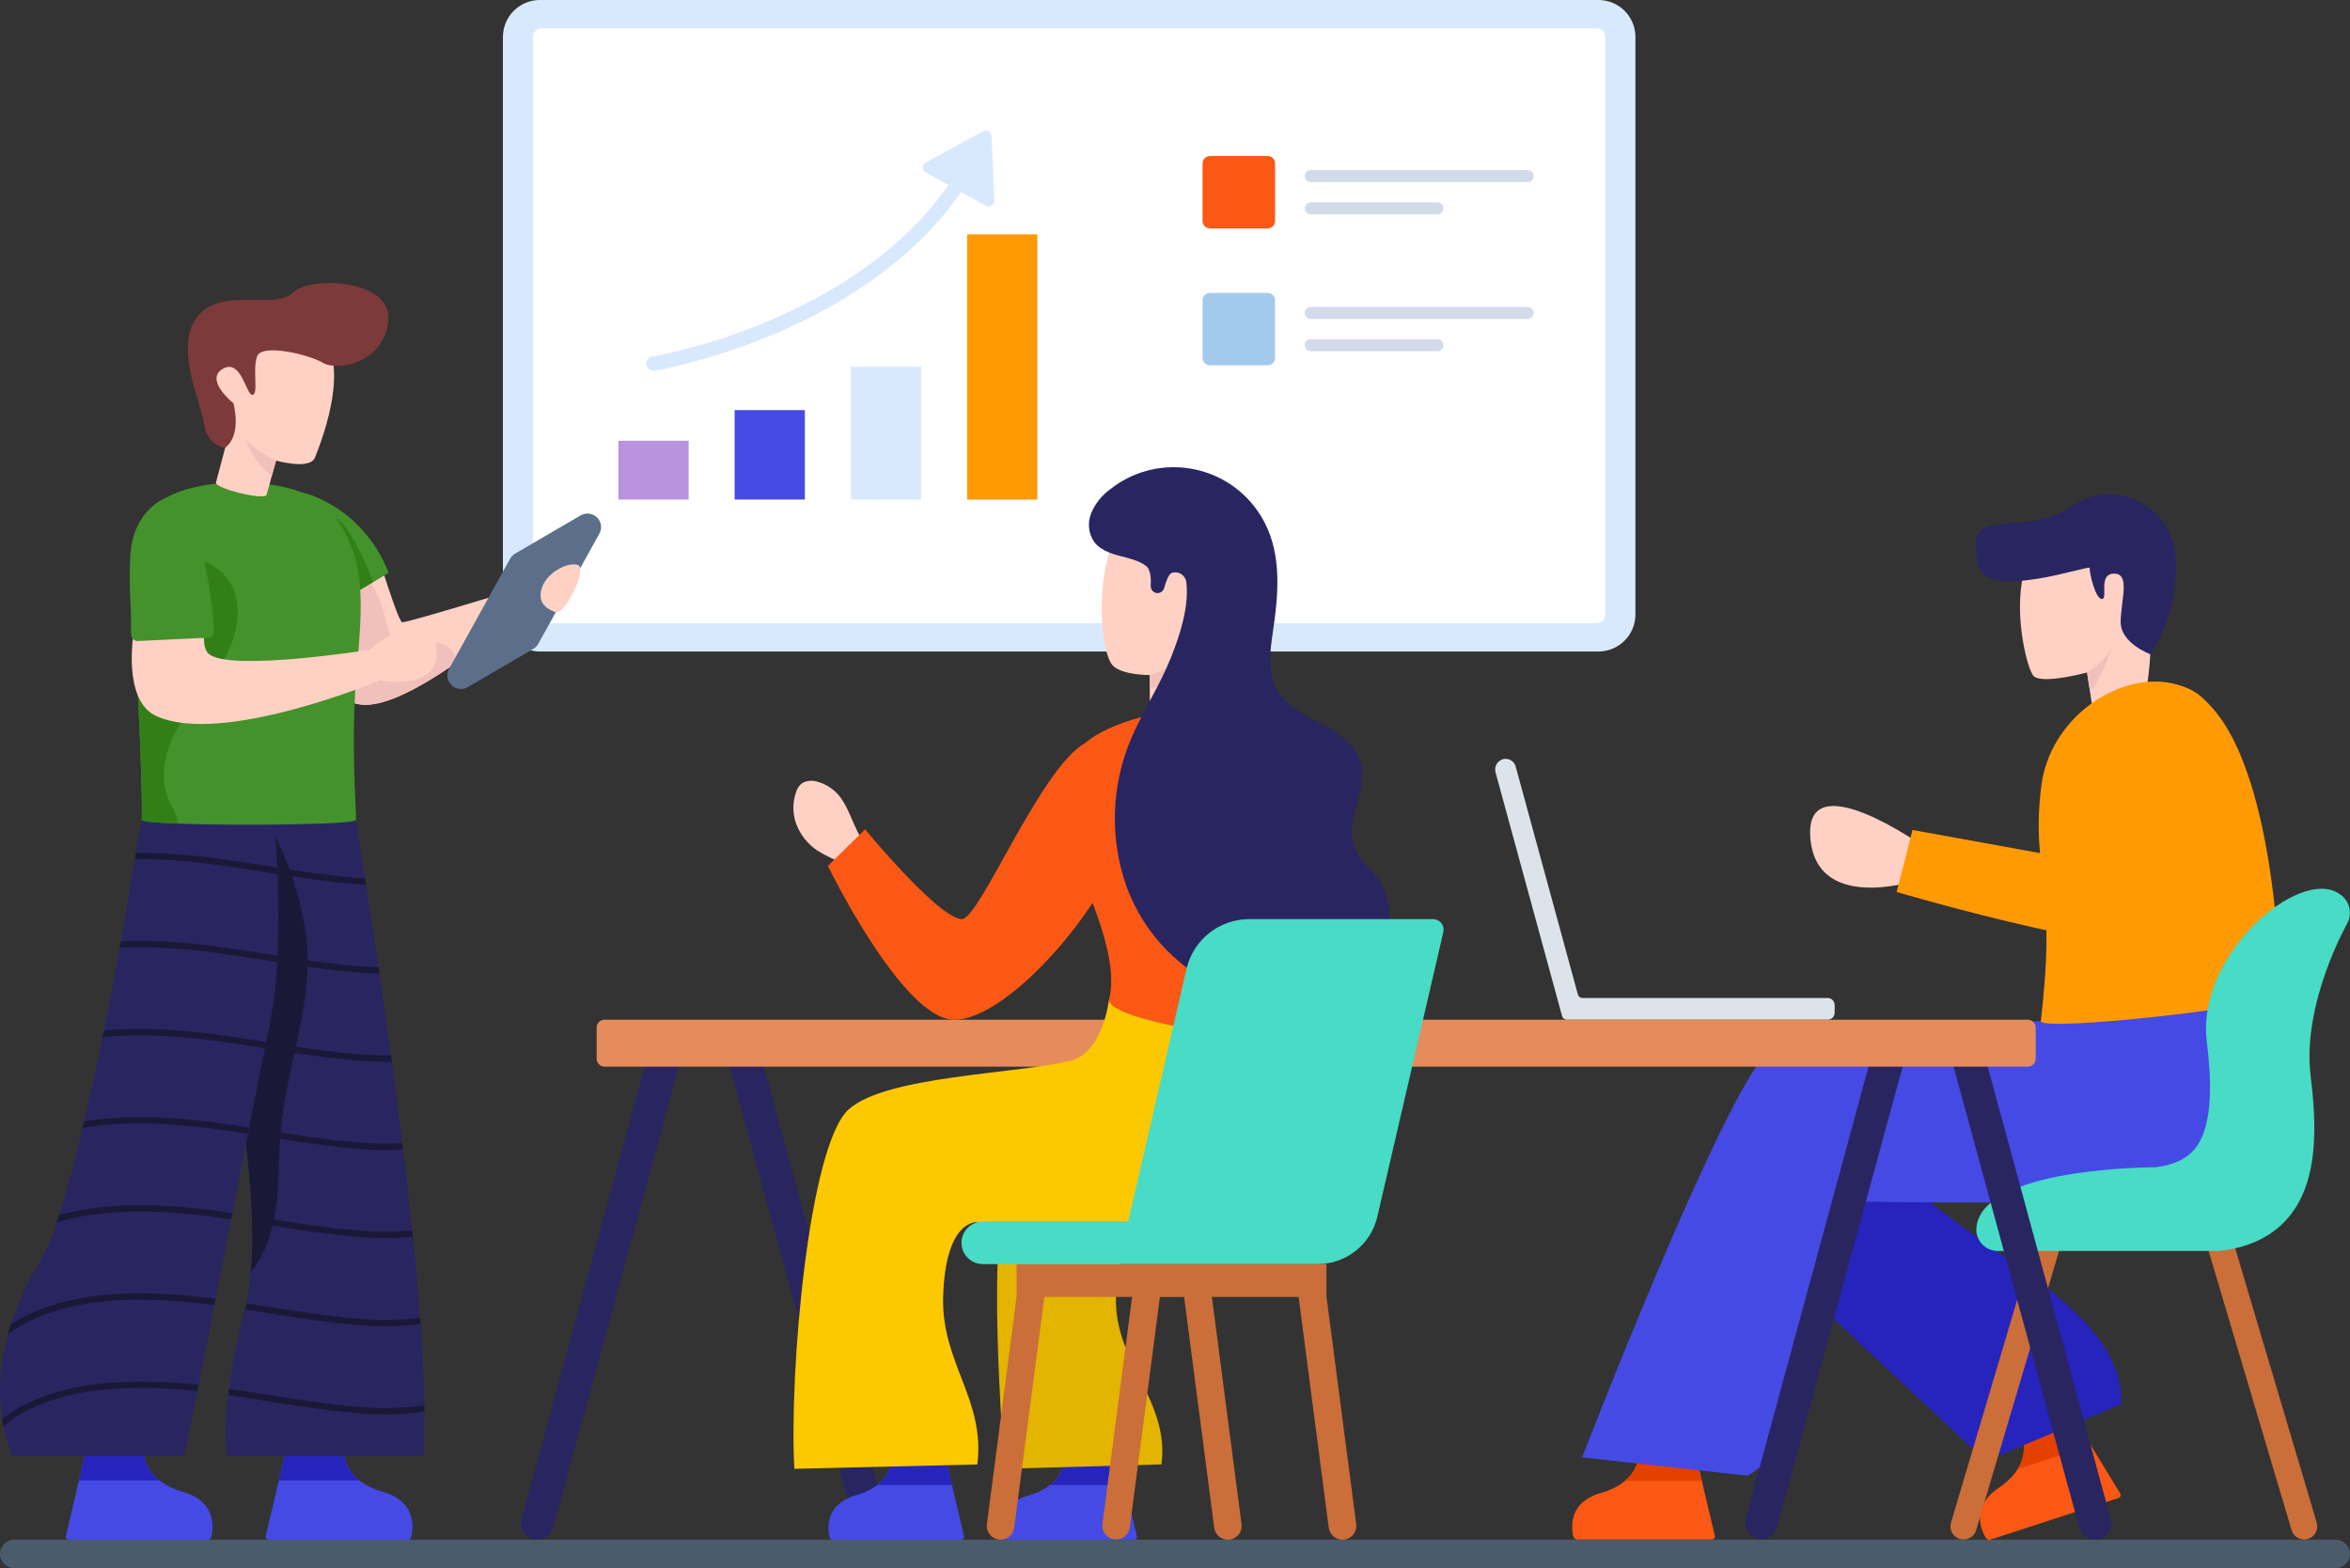 <svg width="529" height="353" viewBox="0 0 529 353" fill="none" xmlns="http://www.w3.org/2000/svg">
<rect x="0" y="0" width="529" height="353" fill="#333333" stroke="none"/>
<g clip-path="url(#clip0_1_9628)">
<path d="M528.992 349.79C528.992 350.646 528.652 351.461 528.053 352.06C527.443 352.658 526.627 352.998 525.779 352.998H3.216C1.439 352.998 0.003 351.564 0.003 349.79C0.003 348.933 0.344 348.118 0.943 347.52C1.543 346.911 2.359 346.571 3.216 346.582H525.779C527.556 346.582 528.992 348.015 528.992 349.79C528.992 349.779 528.992 349.79 528.992 349.79Z" fill="#4A5B6B"/>
<path d="M368.144 8.251V138.379C368.113 142.98 364.352 146.674 359.754 146.653H121.601C116.993 146.684 113.242 142.98 113.211 138.379V8.251C113.252 3.66 117.003 -0.033 121.601 -0.002H359.754C364.352 -0.033 368.113 3.66 368.144 8.251Z" fill="#D9E9FD"/>
<path d="M121.921 140.247C120.857 140.257 119.989 139.391 119.979 138.328V8.302C119.989 7.24 120.857 6.394 121.921 6.394H359.424C360.488 6.384 361.356 7.24 361.366 8.302V138.328C361.356 139.391 360.488 140.247 359.424 140.247H121.921Z" fill="white"/>
<path d="M432.843 190.425C432.843 190.425 405.98 171.34 407.53 188.753C409.079 206.167 432.843 197.78 432.843 197.78V190.425Z" fill="#FFD1C4"/>
<path d="M471.112 159.879L469.811 151.368C469.811 151.368 460.078 154.029 457.867 152.255C455.656 150.48 449.054 120.986 465.781 119.274C490.619 116.736 483.108 155.504 483.108 155.504C483.645 158.403 471.639 162.767 471.112 159.879Z" fill="#FFD1C4"/>
<path d="M484.069 147.272C484.069 147.272 477.301 144.806 477.373 139.926C477.446 135.047 479.605 129.095 475.886 129.126C472.166 129.157 474.646 134.841 473.148 134.83C471.65 134.82 470.276 128.692 470.41 127.846C470.544 127 447.39 135.315 445.375 127.351C441.573 112.31 455.036 121.811 466.339 113.94C473.127 109.256 482.436 110.959 487.117 117.747C488.77 120.13 489.679 122.946 489.751 125.845C490.185 133.407 488.191 140.907 484.069 147.272Z" fill="#292561"/>
<path d="M353.927 344.322C353.958 344.817 354.03 345.302 354.144 345.787C354.237 346.22 354.63 346.54 355.074 346.54H385.377C385.739 346.54 386.039 346.241 386.039 345.88C386.039 345.828 386.028 345.777 386.018 345.725L384.861 340.804L381.307 325.722C381.193 325.247 380.749 324.938 380.273 324.989L369.879 326.083C369.404 326.134 369.043 326.516 369.022 326.991C368.939 328.951 367.947 333.892 360.405 336.038C354.495 337.719 353.761 341.774 353.927 344.322Z" fill="#FA5814"/>
<path d="M383.105 333.335L381.307 325.722C381.193 325.247 380.749 324.938 380.273 324.989L369.879 326.083C369.404 326.134 369.043 326.516 369.022 326.991C368.888 329.466 367.699 331.777 365.767 333.335H383.105Z" fill="#E44000"/>
<path d="M446.336 344.786C446.522 345.24 446.74 345.684 446.988 346.117C447.215 346.509 447.68 346.685 448.114 346.54L476.93 337.173C477.281 337.059 477.467 336.688 477.353 336.348C477.343 336.296 477.312 336.255 477.291 336.213L474.657 331.891L466.598 318.645C466.35 318.232 465.833 318.067 465.389 318.263L455.842 322.514C455.408 322.71 455.181 323.184 455.315 323.638C455.842 325.526 456.431 330.529 449.922 334.903C444.818 338.338 445.375 342.413 446.336 344.786Z" fill="#FA5814"/>
<path d="M470.658 325.319L466.587 318.635C466.339 318.222 465.823 318.057 465.378 318.253L455.832 322.503C455.398 322.699 455.17 323.174 455.305 323.628C455.945 326.032 455.532 328.58 454.189 330.663L470.658 325.319Z" fill="#E44000"/>
<path d="M420.63 252.466C427.232 276.493 478.521 289.522 477.488 316.086L447.018 328.878L395.482 280.691L399.636 262.638L420.63 252.466Z" fill="#2624BD"/>
<path d="M511.16 217.185C511.16 217.185 519.115 262.483 504.609 267.311C490.103 272.139 414.369 270.375 414.369 270.375C403.82 282.466 415.919 318.8 393.405 332.18L356.148 328.033C356.148 328.033 387.309 247.339 397.962 236.693C403.572 231.091 459.386 229.843 459.386 229.843L511.16 217.185Z" fill="#464AE4"/>
<path d="M513.339 223.828C513.381 226.366 459.437 232.38 459.407 229.853C459.799 226.366 460.088 223.333 460.284 220.651C460.822 214.131 460.801 207.591 460.233 201.071C459.789 195.17 458.043 188.691 459.499 176.972C461.762 158.713 483.067 147.602 495.041 156.577C512.905 169.968 513.339 223.828 513.339 223.828Z" fill="#FF9A05"/>
<path d="M518.681 346.54C517.338 346.54 516.16 345.632 515.819 344.322L496.302 278.639C495.9 277.06 496.85 275.451 498.431 275.049C500.012 274.646 501.624 275.595 502.026 277.174L521.543 342.847C521.946 344.425 520.996 346.035 519.415 346.437C519.188 346.499 518.94 346.54 518.681 346.54Z" fill="#CB6E39"/>
<path d="M442.007 346.54C443.35 346.54 444.528 345.632 444.869 344.322L464.387 278.638C464.779 277.06 463.819 275.461 462.227 275.069C460.667 274.677 459.076 275.616 458.663 277.173L439.145 342.857C438.742 344.435 439.693 346.044 441.274 346.447C441.511 346.509 441.759 346.54 442.007 346.54Z" fill="#CB6E39"/>
<path d="M449.798 281.589H499.257C499.453 281.589 499.65 281.578 499.836 281.558C506.727 280.732 512.017 278.03 515.571 273.511C521.967 265.372 521.471 253.106 520.138 242.181C518.154 225.902 528.28 208.065 528.373 207.879C529.644 205.517 528.848 202.577 526.565 201.174C517.679 195.108 494.38 214.76 496.757 234.34C497.697 242.088 498.462 253.013 494.215 258.419C492.355 260.792 489.441 262.205 485.34 262.741C485.34 262.741 445.458 262.617 444.88 276.678C444.838 279.36 446.987 281.558 449.663 281.589C449.705 281.589 449.746 281.589 449.798 281.589Z" fill="#48DBC5"/>
<path d="M412.994 226.232V227.955C412.994 228.832 412.282 229.533 411.414 229.533H352.697C352.211 229.533 351.777 229.214 351.643 228.739L336.672 173.908C336.29 172.629 337.013 171.288 338.294 170.896C338.335 170.885 338.366 170.875 338.408 170.865C339.637 170.597 340.856 171.329 341.187 172.536L355.187 223.839C355.311 224.313 355.745 224.643 356.241 224.643H411.414C412.282 224.643 412.994 225.355 412.994 226.232Z" fill="#DDE3EA"/>
<path d="M491.054 154.431C486.28 153.038 482.829 155.948 481.785 170.483C480.742 185.019 480.752 195.933 480.752 195.933L430.518 186.824L426.943 200.782C426.943 200.782 487.292 218.598 495.134 211.841C499.701 207.879 510.591 160.115 491.054 154.431Z" fill="#FF9A05"/>
<path d="M471.598 346.581C469.904 346.581 468.426 345.416 468.033 343.765L439.29 238.364H428.771L400.028 343.765C399.501 345.715 397.496 346.88 395.533 346.354C393.653 345.849 392.496 343.971 392.899 342.073L422.314 233.856C422.707 232.206 424.184 231.04 425.879 231.04H442.193C443.887 231.04 445.365 232.206 445.758 233.856L475.173 342.073C475.638 344.043 474.419 346.024 472.435 346.488C472.166 346.55 471.887 346.581 471.598 346.581Z" fill="#292561"/>
<path d="M120.96 346.581C122.654 346.581 124.132 345.416 124.525 343.765L153.268 238.364H163.786L192.53 343.765C193.057 345.715 195.061 346.88 197.024 346.354C198.905 345.849 200.062 343.971 199.659 342.073L170.244 233.856C169.851 232.206 168.374 231.04 166.679 231.04H150.365C148.67 231.04 147.193 232.206 146.801 233.856L117.385 342.073C116.92 344.043 118.15 346.024 120.123 346.488C120.392 346.55 120.671 346.581 120.96 346.581Z" fill="#292561"/>
<path d="M458.249 231.318V238.302C458.249 239.293 457.454 240.097 456.462 240.097H136.096C135.104 240.097 134.309 239.293 134.309 238.302V231.318C134.309 230.328 135.104 229.533 136.096 229.523H456.451C457.443 229.523 458.249 230.328 458.249 231.318Z" fill="#E58C5C"/>
<path d="M193.037 187.196C191.911 184.988 191.177 182.636 189.854 180.5C188.532 178.179 186.3 176.508 183.707 175.879C182.684 175.621 181.609 175.745 180.669 176.219C179.956 176.714 179.44 177.447 179.202 178.292C178.386 180.624 178.396 183.152 179.233 185.473C180.152 187.887 181.795 189.971 183.934 191.415C186.032 192.735 188.294 193.777 190.66 194.52C192.055 195.149 193.584 195.408 195.113 195.273C196.281 195.057 197.593 194.242 197.469 193.107C197.345 191.972 196.002 191.25 195.237 190.435C194.359 189.465 193.615 188.372 193.037 187.196Z" fill="#FFD1C4"/>
<path d="M225.427 344.477C225.469 345.034 225.551 345.58 225.686 346.117C225.758 346.395 226.006 346.592 226.295 346.581H255.307C255.659 346.581 255.938 346.302 255.938 345.952C255.938 345.9 255.927 345.859 255.917 345.808L254.812 341.124L251.247 326.011L239.737 327.218C239.737 327.218 240.605 334.016 231.564 336.595C225.965 338.204 225.262 342.052 225.427 344.477Z" fill="#464AE4"/>
<path d="M236.4 334.264C238.631 332.634 239.892 329.993 239.758 327.238L251.268 326.031L253.21 334.274H236.4V334.264Z" fill="#2624BD"/>
<path d="M280.993 244.461C279.092 245.204 277.139 245.823 275.156 246.297C262.819 249.279 238.973 250.558 230.532 258.078C221.553 266.094 224.808 308.968 226.037 330.612L261.466 329.632C263.294 315.003 250.782 306.719 251.206 291.926C251.712 274.131 260.133 274.956 260.133 274.956C260.133 274.956 270.072 275.368 280.993 275.296V244.461Z" fill="#E3B400"/>
<path d="M186.517 344.477C186.558 345.034 186.641 345.58 186.775 346.117C186.847 346.395 187.095 346.592 187.384 346.581H216.397C216.748 346.581 217.027 346.302 217.027 345.952C217.027 345.9 217.017 345.859 217.006 345.808L215.901 341.124L212.336 326.011L200.827 327.218C200.827 327.218 201.694 334.016 192.654 336.595C187.054 338.204 186.351 342.052 186.517 344.477Z" fill="#464AE4"/>
<path d="M197.5 334.264C199.731 332.634 200.992 329.993 200.858 327.238L212.368 326.031L214.31 334.274H197.5V334.264Z" fill="#2624BD"/>
<path d="M275.755 231.999L249.625 225.087C249.625 225.087 248.313 237.002 240.915 238.787C228.578 241.768 199.504 242.161 191.063 249.691C182.084 257.707 177.59 308.978 178.819 330.622L220.003 329.642C221.832 315.014 211.882 306.73 212.306 291.936C212.812 274.141 220.096 275.11 220.096 275.11C220.096 275.11 257.229 276.451 267.489 273.284C277.749 270.117 275.755 231.999 275.755 231.999Z" fill="#FCC800"/>
<path d="M249.635 225.077C249.635 230.369 294.631 236.92 294.631 231.628C298.96 212.233 305.448 175.92 292.368 165.14C279.815 154.782 246.608 159.91 241.039 171.061C239.902 173.31 239.334 176.539 239.097 180.48C238.466 190.641 253.014 212.099 249.635 225.077Z" fill="#FA5814"/>
<path d="M258.821 159.961V151.945C258.821 151.945 252.56 152.028 250.442 149.748C246.763 145.797 244.893 112.857 262.643 112.527C280.394 112.197 278.193 128.043 277.708 133.252C277.222 138.462 272.015 148.861 272.015 148.861L272.263 160.239C271.963 162.849 258.531 162.571 258.821 159.961Z" fill="#FFD1C4"/>
<path d="M258.821 151.945C258.821 151.945 264.028 150.357 266.466 147.561C265.557 151.326 262.592 154.246 258.821 155.122V151.945Z" fill="#F1C0BA"/>
<path d="M302.194 346.581C300.624 346.581 299.301 345.415 299.105 343.858L292.327 291.936H272.799L279.484 343.125C279.691 344.827 278.472 346.364 276.777 346.571C275.083 346.777 273.533 345.56 273.326 343.868L266.549 291.947H261.104L254.316 343.868C254.078 345.56 252.517 346.746 250.823 346.509C249.17 346.282 247.992 344.786 248.158 343.125L254.842 291.936H235.087L228.31 343.858C228.103 345.56 226.564 346.767 224.859 346.561C223.154 346.354 221.945 344.817 222.152 343.115L228.837 291.926V284.529H298.599V291.926H298.609L305.294 343.115C305.5 344.807 304.292 346.344 302.597 346.55C302.453 346.581 302.328 346.581 302.194 346.581Z" fill="#CB6E39"/>
<path d="M253.52 185.845C252.043 200.411 227.225 230.215 214.444 229.513C206.933 229.101 197.365 214.678 191.559 204.589C191.394 204.311 191.229 204.022 191.074 203.743C188.201 198.678 186.362 194.913 186.362 194.913L194.751 186.68C194.751 186.68 197.386 189.899 200.909 193.767C201.126 194.015 201.364 194.263 201.581 194.51C206.685 200.081 213.287 206.611 216.438 206.9C220.385 207.24 234.168 172.898 244.201 167.317C249.336 164.438 254.492 176.178 253.52 185.845Z" fill="#FA5814"/>
<path d="M312.371 213.316C312.258 214.523 311.938 215.699 311.442 216.803C309.138 221.528 300.489 223.89 295.788 224.757C289.455 225.923 282.915 225.397 276.86 223.21C266.074 219.062 257.611 210.48 253.623 199.648C249.759 188.815 250.111 176.921 254.595 166.336C256.868 160.879 260.122 155.865 262.54 150.46C264.958 145.054 267.747 137.204 267.076 131.323C267.055 129.92 265.898 128.806 264.492 128.827C264.255 128.827 264.017 128.868 263.78 128.94C263.025 129.25 262.395 131.127 262.044 132.386C261.817 133.201 260.959 133.675 260.153 133.438C259.502 133.252 259.048 132.665 259.037 131.984V131.88C259.13 130.364 259.058 128.187 257.963 127.372C256.217 126.083 253.995 125.65 251.898 125.082C249.8 124.515 247.61 123.72 246.298 121.977C244.996 120.048 244.758 117.593 245.657 115.457C246.556 113.342 248.013 111.516 249.873 110.165C259.823 102.263 274.308 103.903 282.233 113.848C283.525 115.478 284.599 117.262 285.405 119.181C288.422 126.268 287.698 134.346 286.572 141.959C285.932 146.385 285.229 151.182 287.368 155.113C289.403 158.816 293.474 160.817 297.225 162.798C300.975 164.779 304.912 167.275 306.172 171.299C308.073 177.395 303.01 183.998 304.746 190.126C305.872 194.108 309.571 196.119 311.338 199.627C313.229 203.382 312.929 209.283 312.371 213.316Z" fill="#292561"/>
<path d="M324.904 209.809L310.016 274.007C308.507 280.196 302.959 284.55 296.584 284.539H221.233C218.588 284.539 216.438 282.394 216.438 279.753C216.438 277.112 218.588 274.966 221.233 274.966H253.964L267.117 217.959C268.698 211.459 274.525 206.889 281.221 206.889H322.6C323.912 206.889 324.977 207.962 324.966 209.272C324.966 209.448 324.945 209.634 324.904 209.809Z" fill="#48DBC5"/>
<path d="M92.816 344.312C92.774 344.91 92.681 345.498 92.537 346.086C92.454 346.385 92.185 346.591 91.875 346.591H60.487C60.115 346.591 59.805 346.292 59.805 345.91C59.805 345.859 59.815 345.807 59.825 345.756L61.014 340.691L64.867 324.339L77.318 325.65C77.318 325.65 76.377 333.005 86.162 335.791C92.237 337.524 93.002 341.681 92.816 344.312Z" fill="#464AE4"/>
<path d="M80.944 333.263C78.526 331.499 77.163 328.641 77.318 325.66L64.867 324.35L62.77 333.263H80.944Z" fill="#2624BD"/>
<path d="M47.819 344.312C47.778 344.91 47.685 345.498 47.54 346.086C47.458 346.385 47.19 346.591 46.88 346.591H15.49C15.118 346.591 14.809 346.292 14.809 345.921C14.809 345.869 14.819 345.818 14.829 345.766L16.018 340.701L19.871 324.35L32.321 325.66C32.321 325.66 31.381 333.015 41.166 335.801C47.23 337.523 47.995 341.681 47.819 344.312Z" fill="#464AE4"/>
<path d="M35.948 333.263C33.531 331.499 32.166 328.641 32.321 325.66L19.872 324.35L17.774 333.263H35.948Z" fill="#2624BD"/>
<path d="M95.285 327.764H51.177C50.547 324.308 50.712 319.439 51.364 314.044C51.425 313.569 51.477 313.105 51.55 312.62C52.376 306.699 53.544 300.829 55.062 295.042C55.083 294.959 55.114 294.856 55.124 294.773C55.238 294.309 55.352 293.845 55.465 293.37C55.951 291.049 56.281 288.707 56.467 286.345C56.757 282.631 56.85 278.907 56.736 275.193C56.726 274.708 56.705 274.223 56.684 273.728C56.498 268.549 56.034 263.03 55.362 257.367V257.356C55.269 256.603 55.176 255.861 55.083 255.108C55.021 254.612 54.959 254.106 54.887 253.601C54.06 247.36 53.007 240.994 51.849 234.774C51.756 234.279 51.663 233.773 51.56 233.268C50.32 226.665 48.946 220.269 47.613 214.348C47.499 213.842 47.385 213.347 47.261 212.852C45.577 205.527 43.935 199.018 42.602 193.943C42.468 193.437 42.344 192.942 42.209 192.457C40.598 186.391 39.533 182.718 39.533 182.718L61.509 181.511L79.405 180.542C79.405 180.542 80.52 187.165 82.173 197.718C82.246 198.203 82.318 198.677 82.39 199.183C83.227 204.537 84.178 210.82 85.19 217.691C85.252 218.175 85.325 218.65 85.408 219.145C86.245 224.943 87.123 231.143 87.991 237.559C88.063 238.044 88.125 238.519 88.187 239.004C88.993 244.987 89.799 251.136 90.542 257.305C90.604 257.79 90.656 258.253 90.718 258.738C91.462 264.856 92.154 270.984 92.764 276.967C92.826 277.452 92.868 277.916 92.919 278.401C93.56 284.673 94.117 290.791 94.541 296.578C94.582 297.063 94.614 297.538 94.644 298.023C95.12 304.635 95.419 310.805 95.502 316.262C95.513 316.757 95.522 317.242 95.522 317.727C95.584 321.461 95.491 324.834 95.285 327.764Z" fill="#292561"/>
<path d="M63.225 254.293C62.656 260.482 62.946 266.755 61.974 272.903C61.21 277.731 59.547 282.62 56.478 286.334C56.767 282.62 56.86 278.897 56.746 275.183C56.736 274.698 56.716 274.213 56.695 273.717C56.509 268.539 56.044 263.02 55.372 257.356V257.346C57.955 244.791 58.864 232.329 59.288 219.517C59.474 213.616 59.66 207.715 59.846 201.814C59.98 197.357 59.309 187.794 58.937 183.348C64.444 190.703 68.793 204.836 69.217 214.007C69.827 227.604 64.465 240.758 63.225 254.293Z" fill="#191937"/>
<path d="M60.115 236.053C59.95 236.022 59.773 235.991 59.618 235.971C59.712 235.486 59.815 235.021 59.908 234.557C60.053 234.578 60.197 234.609 60.342 234.619C66.986 235.671 73.867 236.775 80.758 237.301C83.393 237.508 85.8 237.59 88.011 237.559C88.084 238.044 88.146 238.519 88.208 239.004C85.904 239.034 83.403 238.942 80.644 238.736C73.701 238.209 66.789 237.116 60.115 236.053Z" fill="#191937"/>
<path d="M62.46 196.759C62.439 196.264 62.419 195.768 62.398 195.284C68.401 196.233 74.57 197.171 80.758 197.635C81.254 197.677 81.719 197.708 82.194 197.729C82.266 198.213 82.339 198.688 82.411 199.193C81.832 199.152 81.244 199.111 80.644 199.07C74.507 198.605 68.401 197.698 62.46 196.759Z" fill="#191937"/>
<path d="M80.644 218.908C74.476 218.433 68.349 217.515 62.388 216.566C62.419 216.081 62.439 215.596 62.46 215.112C68.442 216.05 74.6 216.989 80.758 217.453C82.329 217.577 83.816 217.659 85.222 217.68C85.284 218.165 85.356 218.64 85.439 219.135C83.92 219.124 82.328 219.031 80.644 218.908Z" fill="#191937"/>
<path d="M60.115 255.891C58.669 255.664 57.232 255.427 55.785 255.221C55.878 254.736 55.982 254.272 56.064 253.797C57.49 254.014 58.906 254.241 60.332 254.468C66.975 255.52 73.856 256.624 80.748 257.15C84.013 257.429 87.288 257.48 90.553 257.325C90.615 257.81 90.667 258.274 90.729 258.759C87.36 258.934 83.992 258.883 80.634 258.594C73.701 258.058 66.79 256.944 60.115 255.891Z" fill="#191937"/>
<path d="M92.939 278.412C88.848 278.783 84.736 278.783 80.644 278.412C73.701 277.886 66.789 276.782 60.115 275.719C58.989 275.534 57.862 275.358 56.736 275.183C56.726 274.698 56.705 274.213 56.684 273.718L60.342 274.295C66.985 275.358 73.856 276.451 80.748 276.978C84.746 277.339 88.776 277.339 92.774 276.978C92.847 277.462 92.898 277.937 92.939 278.412Z" fill="#191937"/>
<path d="M94.665 298.033C90.016 298.621 85.314 298.693 80.644 298.25C73.701 297.724 66.79 296.62 60.115 295.547C58.452 295.279 56.788 295.021 55.124 294.763C55.238 294.299 55.352 293.834 55.465 293.36C57.098 293.607 58.72 293.865 60.353 294.133C66.996 295.186 73.867 296.289 80.758 296.816C85.356 297.259 89.985 297.187 94.562 296.599C94.603 297.074 94.634 297.548 94.665 298.033Z" fill="#191937"/>
<path d="M95.543 317.727C90.604 318.449 85.604 318.573 80.644 318.088C73.701 317.562 66.79 316.458 60.115 315.395C57.284 314.941 54.463 314.487 51.622 314.075C51.539 314.064 51.446 314.044 51.364 314.033C51.425 313.559 51.477 313.095 51.55 312.61C51.643 312.62 51.746 312.641 51.839 312.651C54.68 313.064 57.511 313.517 60.353 313.971C66.996 315.024 73.867 316.128 80.758 316.654C85.676 317.149 90.635 317.015 95.522 316.272C95.533 316.757 95.543 317.252 95.543 317.727Z" fill="#191937"/>
<path d="M121.384 134.284C115.494 139.566 109.305 144.507 102.858 149.077C95.047 154.524 86.555 159.249 81.296 158.599C77.752 158.166 75.2 155.989 73.402 153.039C73.391 153.039 73.391 153.039 73.391 153.028C70.168 147.767 69.269 140.04 69.093 135.346C69 133.995 69.021 132.633 69.165 131.282C70.075 130.921 71.025 130.704 71.997 130.611C74.693 130.168 78.795 129.611 81.905 129.219C84.385 128.899 86.234 128.682 86.234 128.682C86.234 128.682 86.337 129.012 86.502 129.548C87.35 132.189 89.902 140.009 90.532 140.071C91.824 140.195 121.394 131.065 121.394 131.065L121.384 134.284Z" fill="#FFD1C4"/>
<path d="M102.858 149.077C95.047 154.524 86.555 159.249 81.296 158.599C77.752 158.166 75.2 155.989 73.402 153.039C73.391 153.039 73.391 153.039 73.391 153.028C73.164 152.409 72.958 151.791 72.751 151.172C71.377 146.963 70.323 142.66 69.579 138.297C69.403 137.317 69.248 136.327 69.083 135.336L70.178 122.049L73.402 137.317L83.486 131.302C84.787 133.293 85.769 135.48 86.368 137.781C86.647 139.153 87.009 140.515 87.464 141.846C87.918 143.187 88.859 144.311 90.109 144.982C93.157 146.426 96.969 143.682 100.048 145.064C101.567 145.889 102.621 147.375 102.858 149.077Z" fill="#F1C0BA"/>
<path d="M62.46 215.122C62.439 215.606 62.419 216.092 62.388 216.576C62.171 221.342 61.592 226.088 60.683 230.771C60.446 231.906 60.187 233.175 59.908 234.557C59.815 235.021 59.712 235.486 59.619 235.971C58.637 240.85 57.418 246.988 56.075 253.787C55.992 254.261 55.889 254.725 55.796 255.21C55.662 255.912 55.517 256.634 55.372 257.356V257.367C54.391 262.401 53.347 267.693 52.314 273.047C52.221 273.522 52.118 273.986 52.035 274.46C50.847 280.495 49.669 286.582 48.532 292.349C48.45 292.833 48.347 293.298 48.264 293.773C46.973 300.365 45.764 306.513 44.731 311.733C44.638 312.218 44.534 312.692 44.452 313.156C42.892 320.966 41.776 326.403 41.435 327.558C41.404 327.63 41.383 327.703 41.373 327.775H2.7C1.883 325.588 1.243 323.349 0.788 321.059C0.685 320.522 0.582 319.965 0.499 319.408C-0.431 313.043 0.003 306.564 1.791 300.385C1.997 299.642 2.214 298.889 2.452 298.136C4.198 292.854 6.564 287.799 9.478 283.064C10.831 280.557 11.937 277.927 12.763 275.203C12.949 274.677 13.125 274.12 13.301 273.553C14.995 268.25 16.793 261.462 18.58 253.962C18.694 253.467 18.818 252.951 18.942 252.446C20.357 246.411 21.762 239.963 23.085 233.484H23.095C23.188 232.989 23.292 232.504 23.395 231.999C24.687 225.654 25.895 219.3 26.98 213.327C27.063 212.832 27.156 212.346 27.238 211.862C27.497 210.417 27.744 209.004 27.992 207.622C28.922 202.237 29.739 197.378 30.4 193.375C30.483 192.88 30.566 192.405 30.628 191.931C31.63 185.896 32.208 182.161 32.208 182.161L59.733 164.5C59.733 164.5 60.714 171.556 61.541 181.532C61.892 185.71 62.202 190.394 62.419 195.284C62.44 195.768 62.46 196.264 62.481 196.759C62.687 202.804 62.749 209.107 62.46 215.122Z" fill="#292561"/>
<path d="M87.505 128.94L83.992 131.034L83.744 131.179L83.486 131.323L76.863 135.264L75.602 136.017L73.402 137.338L72.833 134.624L70.178 122.069L69.382 118.283L67.802 110.783C67.802 110.783 81.357 113.507 87.505 128.94Z" fill="#44922B"/>
<path d="M83.992 131.045L83.744 131.189L83.485 131.333L76.863 135.274L75.602 136.027C74.621 135.697 73.68 135.223 72.833 134.635C72.482 134.387 72.151 134.108 71.852 133.799C70.922 132.767 70.199 131.561 69.723 130.261C68.576 127.723 68.049 124.948 68.184 122.173C68.318 120.811 68.721 119.501 69.372 118.294C70.064 116.973 71.077 115.849 72.316 115.034C74.052 115.385 75.633 116.282 76.832 117.582C78.02 118.882 79.032 120.336 79.828 121.905C81.44 124.814 82.814 127.847 83.951 130.973C83.971 130.993 83.982 131.014 83.992 131.045Z" fill="#327F17"/>
<path d="M80.118 184.544C80.118 185.627 53.802 185.906 40.06 185.39C35.204 185.205 31.919 184.926 31.919 184.544C32.167 175.342 30.565 145.962 29.676 131.56C29.594 130.25 29.604 128.94 29.697 127.63C29.955 123.225 31.34 118.964 33.706 115.25C34.481 114.136 35.483 113.208 36.64 112.496C44.565 107.389 62.171 107.297 70.685 112.104C74.993 114.559 77.782 119.263 79.57 124.422C82.773 133.758 80.335 146.508 79.839 157.98C79.24 171.401 80.262 183.017 80.118 184.544Z" fill="#44922B"/>
<path d="M51.829 145.58C50.165 149.541 47.551 153.028 44.989 156.474C42.426 159.92 39.854 163.448 38.294 167.461C36.733 171.474 36.269 176.075 37.953 180.026C38.717 181.811 39.905 183.461 40.05 185.401C35.194 185.215 31.908 184.937 31.908 184.555C32.156 175.353 30.555 145.972 29.666 131.571C29.584 130.261 29.594 128.951 29.687 127.64C37.25 123.555 49.483 124.277 52.676 133.015C54.153 137.038 53.502 141.608 51.829 145.58Z" fill="#327F17"/>
<path d="M97.827 144.012C95.523 135.583 83.227 146.261 83.227 146.261C83.227 146.261 51.405 151.316 46.931 147.127C45.082 145.405 46.042 139.401 46.962 135.357L30.906 137.699C28.633 147.974 29.14 158.32 35.06 161.116C49.835 168.08 85.563 153.132 85.563 153.132C85.563 153.132 101.164 156.216 97.827 144.012Z" fill="#FFD1C4"/>
<path d="M48.15 142.073C48.181 142.846 47.582 143.496 46.807 143.537L31.03 144.29C30.306 144.321 29.677 143.795 29.573 143.083C29.377 141.711 29.594 139.287 29.408 136.223C29.387 135.955 29.377 135.676 29.356 135.388C29.16 131.942 29.16 128.476 29.346 125.03C29.935 114.487 37.653 111.908 37.653 111.908C44.234 115.859 46.332 126.474 47.437 134.469C47.468 134.748 47.509 135.016 47.54 135.295C47.923 138.204 48.078 140.639 48.15 142.073Z" fill="#44922B"/>
<path d="M120.051 146.065L105.328 154.658C103.871 155.515 102.001 155.04 101.133 153.585C100.575 152.657 100.564 151.502 101.091 150.552L114.823 125.783C115.091 125.298 115.484 124.896 115.959 124.617L130.682 116.024C132.129 115.168 134.009 115.643 134.877 117.087C135.435 118.015 135.446 119.171 134.919 120.12L121.187 144.889C120.919 145.384 120.526 145.786 120.051 146.065Z" fill="#5B6F8B"/>
<path d="M125.01 137.792C122.851 136.997 120.805 135.491 122.066 132.087C123.326 128.683 127.986 126.413 130.124 127.197C132.263 127.981 127.149 138.586 125.01 137.792Z" fill="#FFD1C4"/>
<path d="M60.011 111.382L62.14 103.676C62.14 103.676 69.754 105.842 70.891 103.015C72.441 99.136 80.489 78.906 69.599 72.82C58.709 66.733 47.52 77.049 46.621 79.061C45.722 81.073 51.373 98.218 51.373 98.218L48.626 108.555C48.088 109.886 59.484 112.712 60.011 111.382Z" fill="#FFD1C4"/>
<path d="M62.129 103.676C62.129 103.676 55.568 100.436 54.99 98.177C54.99 98.177 57.046 104.429 61.21 106.997L62.129 103.676Z" fill="#F1C0BA"/>
<path d="M50.661 100.798C50.661 100.798 46.714 100.529 45.97 95.505C45.226 90.481 39.038 77.855 44.534 71.159C50.031 64.464 61.778 69.839 65.87 65.898C69.961 61.957 88.517 62.886 87.391 72.366C86.265 81.847 75.902 83.57 72.751 81.692C69.6 79.814 58.957 77.235 57.872 80.217C56.788 83.198 58.255 88.666 56.85 88.893C55.445 89.12 54.329 80.547 50.134 83.033C45.939 85.519 52.541 90.76 52.541 90.76C52.541 90.76 54.566 97.847 50.661 100.798Z" fill="#7C3A3A"/>
<path d="M62.46 196.759L60.115 196.387C57.284 195.933 54.463 195.48 51.622 195.067C48.863 194.675 45.836 194.273 42.612 193.953C38.541 193.551 34.461 193.355 30.369 193.386C30.452 192.891 30.534 192.416 30.596 191.941C34.471 191.92 38.356 192.096 42.209 192.467C45.65 192.787 48.894 193.221 51.818 193.644C54.659 194.056 57.49 194.51 60.321 194.964C61.003 195.067 61.685 195.18 62.388 195.294C62.419 195.758 62.439 196.264 62.46 196.759Z" fill="#191937"/>
<path d="M62.46 215.122C62.439 215.606 62.419 216.091 62.388 216.576C61.623 216.452 60.869 216.339 60.115 216.215C57.284 215.761 54.463 215.318 51.622 214.905C50.351 214.719 49.008 214.544 47.623 214.358C40.773 213.409 33.861 213.069 26.949 213.327C27.032 212.832 27.125 212.346 27.207 211.861C33.913 211.624 40.618 211.954 47.272 212.852C48.863 213.048 50.382 213.254 51.829 213.471C54.67 213.883 57.501 214.338 60.332 214.792C61.045 214.905 61.747 215.008 62.46 215.122Z" fill="#191937"/>
<path d="M59.908 234.557C59.815 235.021 59.712 235.486 59.618 235.971C57.035 235.558 54.453 235.145 51.87 234.764C51.787 234.743 51.715 234.733 51.632 234.722C43.614 233.567 33.169 232.38 23.085 233.464C23.178 232.968 23.281 232.484 23.384 231.978C33.386 230.967 43.635 232.112 51.591 233.258C51.674 233.268 51.767 233.289 51.849 233.299C54.525 233.711 57.211 234.124 59.908 234.557Z" fill="#191937"/>
<path d="M56.075 253.787C55.992 254.261 55.889 254.725 55.796 255.21C55.569 255.159 55.331 255.138 55.093 255.107C53.936 254.922 52.779 254.746 51.622 254.581C43.439 253.395 32.714 252.188 22.423 253.374C21.101 253.529 19.809 253.715 18.559 253.952C18.673 253.457 18.797 252.941 18.921 252.435C20.006 252.229 21.122 252.074 22.258 251.94C32.714 250.733 43.563 251.95 51.839 253.147C52.862 253.291 53.885 253.446 54.897 253.611C55.29 253.663 55.682 253.725 56.075 253.787Z" fill="#191937"/>
<path d="M52.304 273.047C52.211 273.521 52.108 273.986 52.025 274.46L51.622 274.398C43.439 273.212 32.714 272.015 22.423 273.202C19.138 273.563 15.904 274.234 12.743 275.183C12.928 274.657 13.104 274.099 13.28 273.532C16.214 272.707 19.22 272.119 22.248 271.768C32.704 270.561 43.553 271.768 51.829 272.975C51.984 272.995 52.149 273.026 52.304 273.047Z" fill="#191937"/>
<path d="M48.522 292.348C48.44 292.833 48.336 293.298 48.253 293.773C40.608 292.782 31.361 292.008 22.434 293.04C13.889 294.04 6.491 296.692 1.78 300.364C1.987 299.621 2.204 298.869 2.441 298.116C7.349 294.866 14.344 292.524 22.258 291.606C31.361 290.554 40.773 291.348 48.522 292.348Z" fill="#191937"/>
<path d="M44.71 311.733C44.617 312.218 44.513 312.692 44.431 313.156C37.126 312.259 29.749 312.166 22.423 312.888C13.248 313.951 5.396 316.943 0.767 321.059C0.664 320.522 0.561 319.965 0.478 319.408C5.396 315.405 13.228 312.507 22.248 311.465C29.728 310.722 37.26 310.815 44.71 311.733Z" fill="#191937"/>
<path d="M469.821 151.368C469.821 151.368 474.553 148.603 475.782 144.796C475.782 144.796 472.621 154.102 470.462 155.556L469.821 151.368Z" fill="#F1C0BA"/>
<path d="M155.014 99.209H139.206V112.445H155.014V99.209Z" fill="#BA93DF"/>
<path d="M181.175 92.317H165.367V112.445H181.175V92.317Z" fill="#464AE4"/>
<path d="M207.346 82.538H191.538V112.455H207.346V82.538Z" fill="#D9E9FD"/>
<path d="M233.507 52.755H217.699V112.455H233.507V52.755Z" fill="#FF9A05"/>
<path d="M223.816 45.111C223.847 45.823 223.289 46.431 222.576 46.462C222.328 46.473 222.09 46.411 221.884 46.297L216.356 43.233C193.832 75.698 147.844 83.353 147.359 83.425C147.276 83.435 147.193 83.446 147.1 83.446C146.212 83.456 145.488 82.744 145.478 81.857C145.468 81.062 146.047 80.371 146.842 80.258C147.307 80.175 191.745 72.758 213.504 41.655L208.39 38.807C207.77 38.467 207.543 37.694 207.873 37.075C207.997 36.858 208.173 36.672 208.39 36.559L221.284 29.543C221.904 29.193 222.69 29.419 223.041 30.038C223.144 30.214 223.195 30.41 223.206 30.616L223.816 45.111Z" fill="#D9E9FD"/>
<path d="M272.376 35.114H285.353C286.283 35.114 287.027 35.867 287.027 36.785V49.742C287.027 50.671 286.273 51.414 285.353 51.414H272.376C271.446 51.414 270.702 50.661 270.702 49.742V36.785C270.702 35.867 271.457 35.114 272.376 35.114Z" fill="#FA5814"/>
<path d="M345.227 39.643C345.227 40.004 345.083 40.344 344.835 40.592C344.576 40.839 344.235 40.984 343.874 40.984H295.075C294.332 40.995 293.722 40.396 293.712 39.653C293.701 38.911 294.301 38.302 295.045 38.291C295.055 38.291 295.065 38.291 295.075 38.291H343.874C344.618 38.291 345.227 38.89 345.227 39.643Z" fill="#D2DBEA"/>
<path d="M324.935 46.906C324.935 47.267 324.79 47.607 324.542 47.855C324.284 48.102 323.943 48.247 323.582 48.247H295.075C294.331 48.247 293.722 47.648 293.722 46.906C293.722 46.544 293.867 46.204 294.115 45.946C294.373 45.688 294.714 45.554 295.075 45.554H323.582C324.326 45.554 324.924 46.163 324.935 46.906Z" fill="#D2DBEA"/>
<path d="M272.376 65.928H285.353C286.273 65.928 287.027 66.682 287.027 67.6V80.557C287.027 81.475 286.273 82.228 285.353 82.228H272.376C271.446 82.228 270.702 81.475 270.702 80.557V67.6C270.702 66.682 271.457 65.928 272.376 65.928Z" fill="#A3CAED"/>
<path d="M345.227 70.447C345.227 70.808 345.083 71.149 344.835 71.396C344.576 71.644 344.235 71.788 343.873 71.788H295.075C294.331 71.788 293.722 71.19 293.722 70.447C293.722 70.086 293.867 69.746 294.115 69.488C294.373 69.23 294.714 69.096 295.075 69.096H343.873C344.617 69.106 345.227 69.705 345.227 70.447Z" fill="#D2DBEA"/>
<path d="M324.935 77.72C324.935 78.081 324.79 78.422 324.542 78.669C324.284 78.917 323.943 79.061 323.582 79.061H295.075C294.331 79.061 293.722 78.463 293.722 77.72C293.722 77.359 293.867 77.019 294.115 76.76C294.373 76.503 294.714 76.369 295.075 76.369H323.582C324.326 76.369 324.924 76.967 324.935 77.72Z" fill="#D2DBEA"/>
</g>
<defs>
<clipPath id="clip0_1_9628">
<rect width="529" height="353" fill="white"/>
</clipPath>
</defs>
</svg>

